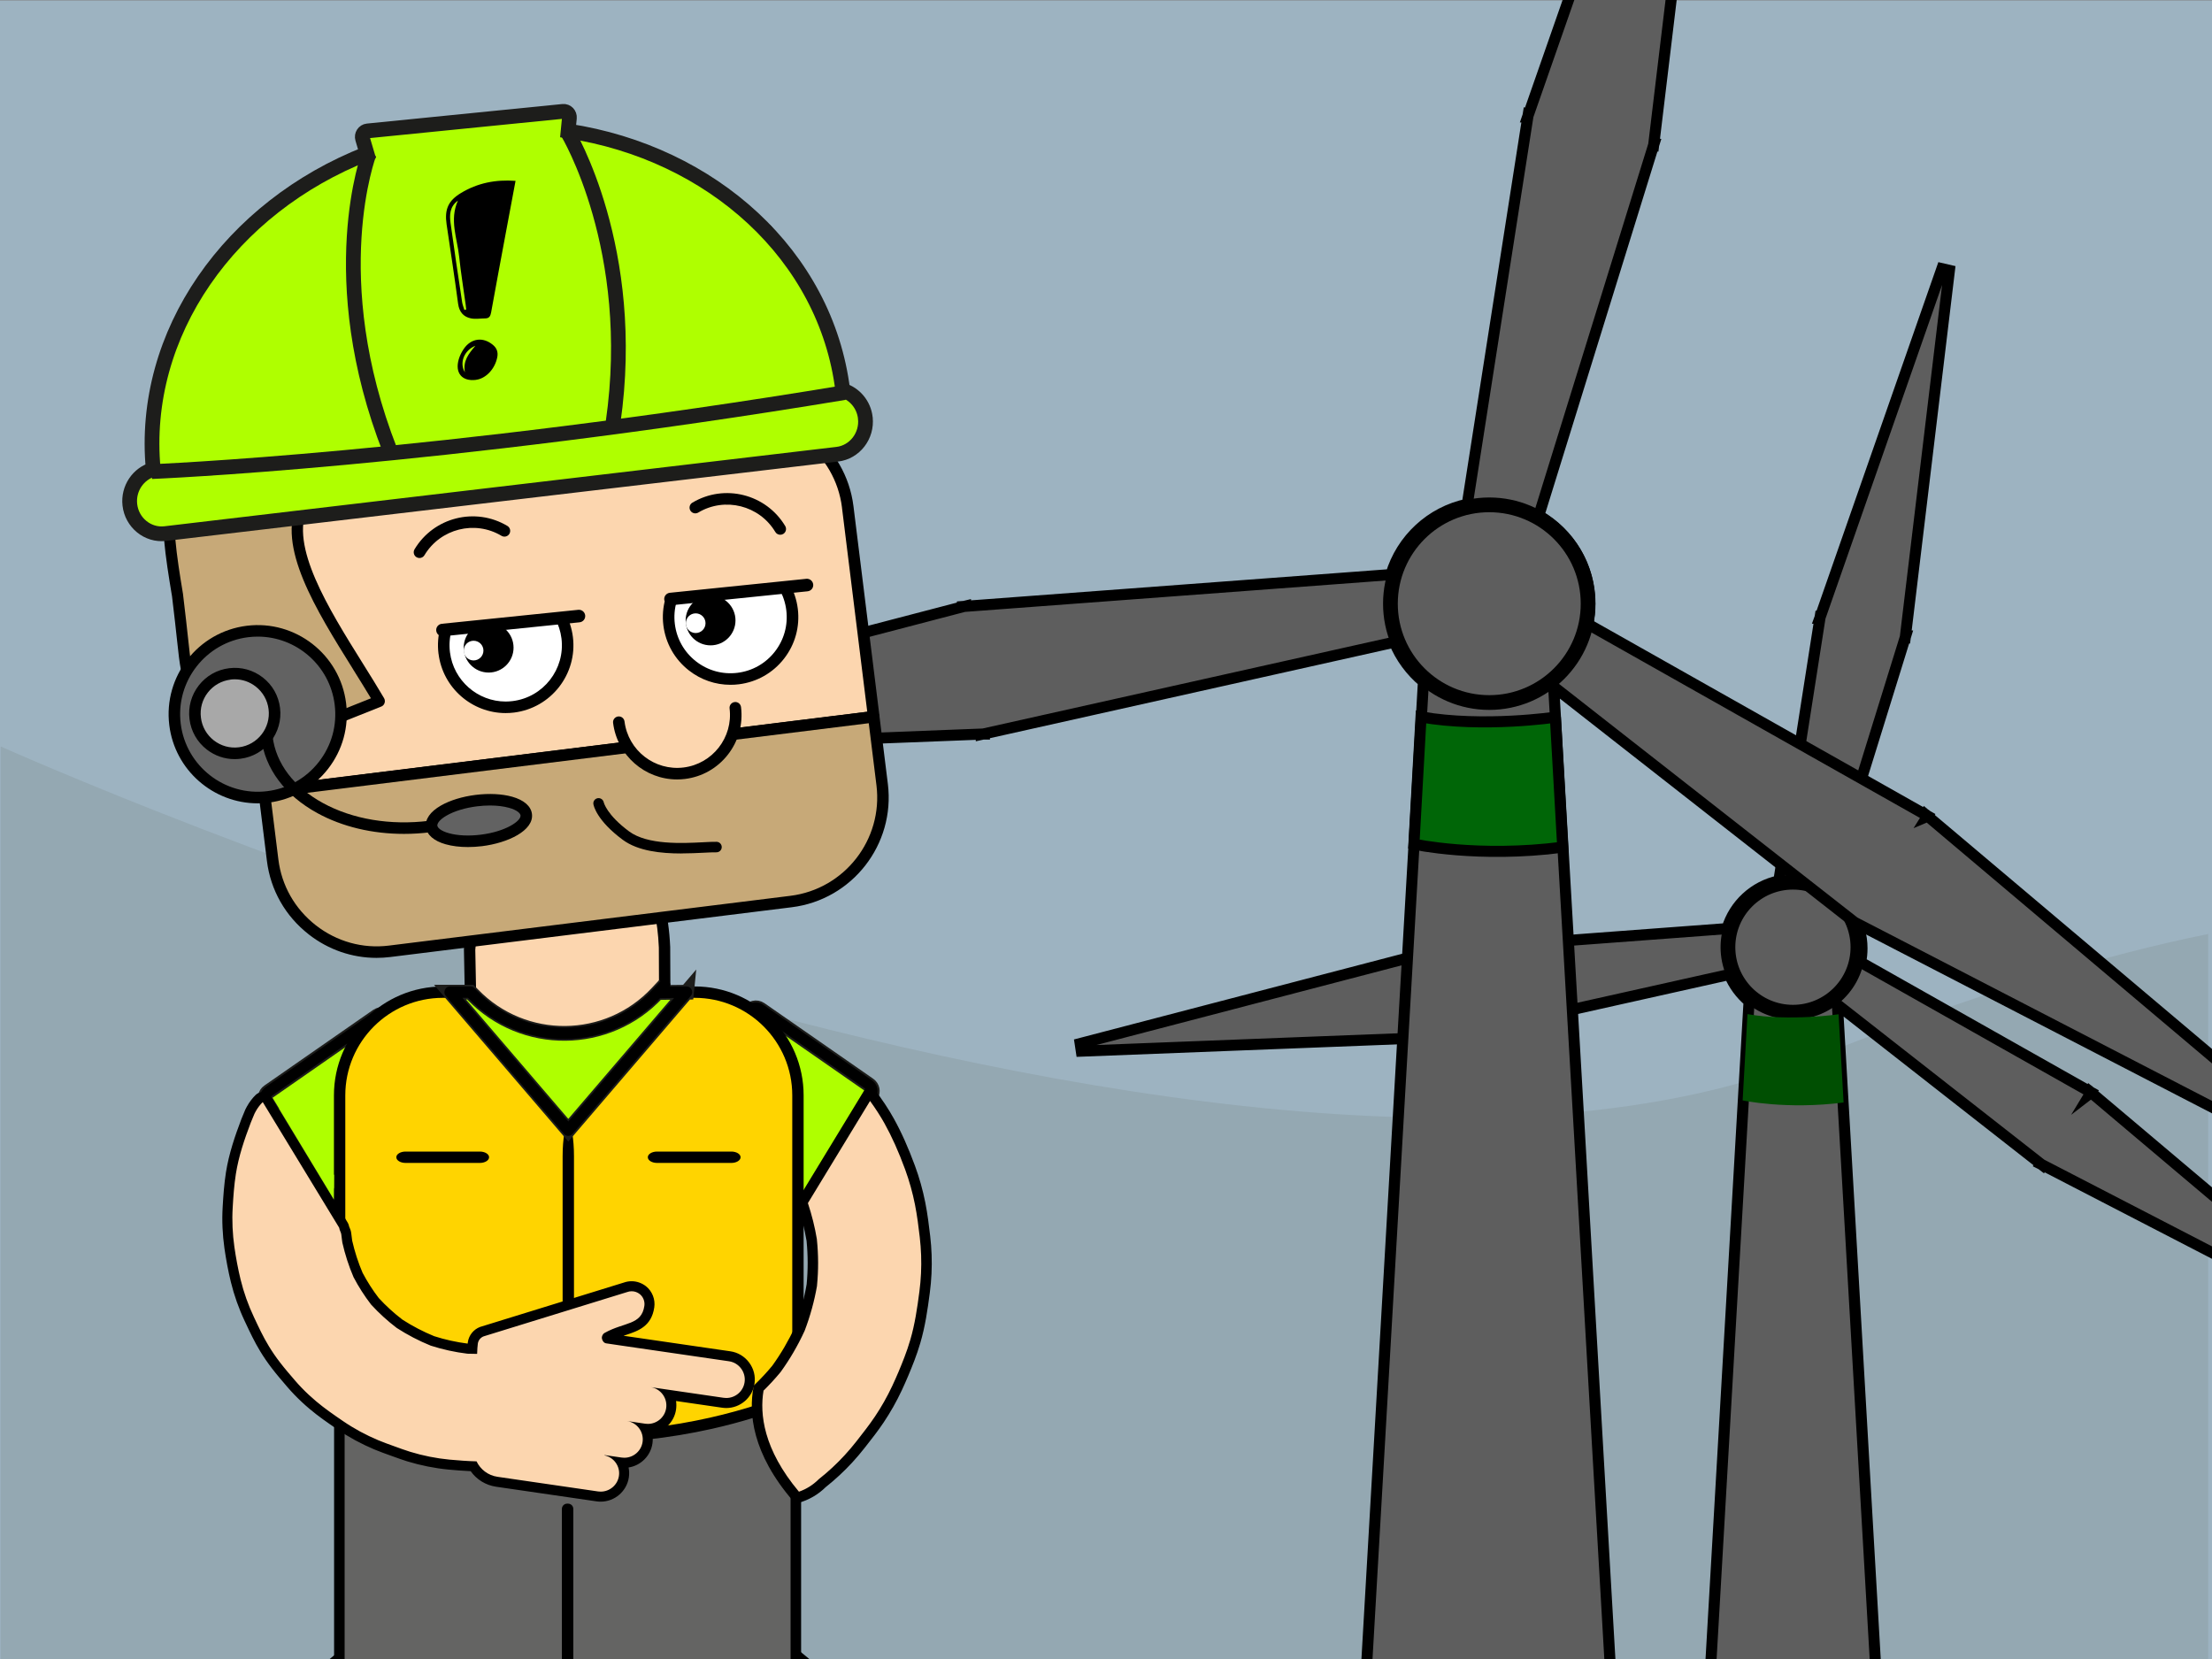 <?xml version="1.0" encoding="UTF-8"?>
<svg xmlns="http://www.w3.org/2000/svg" id="Ebene_1" data-name="Ebene 1" viewBox="0 0 600 450">
  <rect x="0" y="0" width="600" height="450" fill="#808080" stroke="none"/>
  <defs>
    <style>
      .cls-1, .cls-2 {
        fill: none;
      }

      .cls-1, .cls-2, .cls-3, .cls-4, .cls-5 {
        stroke-miterlimit: 10;
      }

      .cls-1, .cls-2, .cls-4 {
        stroke-width: 4px;
      }

      .cls-1, .cls-3, .cls-5 {
        stroke: #000;
      }

      .cls-6 {
        fill: #626262;
      }

      .cls-6, .cls-7, .cls-8, .cls-9, .cls-10, .cls-11, .cls-12, .cls-13, .cls-14, .cls-15, .cls-16, .cls-17, .cls-18 {
        stroke-width: 0px;
      }

      .cls-7 {
        fill: #ffd400;
      }

      .cls-8 {
        fill: #646463;
      }

      .cls-2, .cls-4 {
        stroke: #1d1d1b;
      }

      .cls-9 {
        fill: #fcd6af;
      }

      .cls-3 {
        fill: #5e5e5e;
      }

      .cls-3, .cls-5 {
        stroke-width: 3px;
      }

      .cls-11 {
        fill: #c7a978;
      }

      .cls-12 {
        fill: #94a8b2;
      }

      .cls-13 {
        fill: #40f;
      }

      .cls-14 {
        fill: #004f02;
      }

      .cls-15 {
        fill: #fff;
      }

      .cls-4, .cls-18 {
        fill: #afff00;
      }

      .cls-5 {
        fill: #006607;
      }

      .cls-16 {
        fill: #a8a8a8;
      }

      .cls-17 {
        fill: #9db3c1;
      }
    </style>
  </defs>
  <g>
    <rect class="cls-17" x="-2.44" y=".12" width="602.63" height="450"></rect>
    <path class="cls-12" d="m598.96,253.35v197.14H.18v-248.02s331.22,148.81,491.22,84.73c45.16-18.08,80.33-28.38,107.56-33.85Z"></path>
  </g>
  <g>
    <path class="cls-3" d="m567.19,296.35l.03-.05-.29-.16-.17-.14-.02.03-62.06-35.04c.25-1.21.38-2.47.38-3.75,0-6.93-3.78-12.98-9.39-16.21l21.07-67.97h.04s.03-.22.03-.22l.1-.33h-.06s11.92-99.17,11.92-99.17l-2.03-.47-32.94,94.28h-.06s-.05.32-.05.32l-.08.22h.04s-11.15,71.26-11.15,71.26c-6.71,1.41-12.1,6.43-14.04,12.93l-78.28,5.84v-.04s-.23.06-.23.06l-.34.03v.06s-96.62,25.23-96.62,25.23l.31,2.06,99.8-3.89v.06s.34-.07.34-.07h.23s0-.05,0-.05l75.42-16.85c1.17,2.85,3.02,5.34,5.34,7.28l-.36,6.16-10.2,176.54h45.02l-10.5-181.78,55.19,43.21-.02.03.2.1.26.2.03-.05,85.8,44.36,1.16-1.73-73.81-62.3Z"></path>
    <circle class="cls-1" cx="486.33" cy="256.93" r="17.63"></circle>
    <path class="cls-14" d="m498.72,275.12s-13.26,1.97-24.72-.04l-1.31,23.4s11.81,2.57,27.38.57l-1.36-23.93Z"></path>
    <g>
      <path class="cls-3" d="m522.83,221.41l.05-.08-.42-.24-.25-.21-.03.05-91.51-51.66c.36-1.79.57-3.64.57-5.53,0-10.22-5.57-19.14-13.84-23.9l31.06-100.22h.06s.04-.32.04-.32l.15-.48-.09-.02,17.58-146.2-3-.69-48.56,139.01-.09-.02-.08.49-.11.32h.06s-16.43,105.07-16.43,105.07c-9.9,2.08-17.83,9.48-20.69,19.07l-115.42,8.61v-.06s-.33.08-.33.08l-.5.04v.09s-142.46,37.2-142.46,37.2l.45,3.04,147.14-5.73v.09s.5-.11.5-.11h.34s0-.07,0-.07l111.2-24.85c1.72,4.2,4.45,7.87,7.88,10.73l-.52,9.08-15.04,260.3h66.38l-15.49-268.02,81.37,63.71-.03.05.29.15.38.3.05-.08,126.51,65.41,1.71-2.56-108.83-91.86Z"></path>
      <path class="cls-5" d="m421.89,194.53s-19.56,2.91-36.44-.06l-1.93,34.5s17.41,3.8,40.37.83l-2-35.28Z"></path>
    </g>
    <g>
      <path class="cls-13" d="m73.53,468.01s17.53-17.2,19.56-18.88,7.76-8.09,11.8-8.09,7.08,5.06,7.08,9.1c0,4.05-1.35,6.41-4.72,8.43-3.37,2.02-25.96,9.78-27.99,10.79-2.02,1.01-5.73,3.27-5.73.96v-2.31Z"></path>
      <g>
        <path class="cls-13" d="m95.58,446.78s-22.18,18.22-24.62,20.32-8.17,7.17-14.58,8.85c-6.41,1.69-11.72,2.6-12.81,4.05-2.07,2.75,11.46,10.79,37.76,6.74,26.3-4.05,42.82-13.15,46.53-14.16,3.71-1.01,18.3-6.34,20.28-6.71s2.99-.03,2.65-2.73-2.7-11.13-3.71-12.81-.55-9.65-4.49-10.73c0,0,1.41,10.85-10.2,13.66-11.61,2.8-19.52,0-19.52,0,0,0-3.56-1.58-8.28,1.45-4.72,3.03-15.47,9.39-18.53,10.26s-7.15,3.28-8.46,2.13c-.67-.59,12.64-13.84,12.64-13.84l5.32-6.48Z"></path>
        <path class="cls-10" d="m48.96,503.3c-7.26-1.8-10.5-3.02-11.24-13.03-.75-10.13,5.83-12.23,6.12-12.31.07-.02.15-.04.22-.05,1.51-.74,3.89-1.34,7.52-2.22,1.42-.35,2.89-.7,4.45-1.11,5.93-1.56,11.46-6.35,13.82-8.39l.19-.16c2.43-2.1,23.74-19.6,24.64-20.35.05-.04.09-.07.14-.1,3.22-3,6.89-5.96,10.08-5.96,2.34,0,4.55,1.29,6.22,3.63,1.43,2.01,2.29,4.59,2.29,6.9,0,.62-.03,1.2-.09,1.76.03.01.05.02.07.03.53.17,8.02,2.52,18.68-.05,10.18-2.46,9.17-11.7,9.12-12.09-.06-.47.12-.95.48-1.26.36-.31.85-.43,1.31-.3,3.62.99,4.32,5.57,4.84,8.92.14.91.33,2.15.5,2.45,1.18,1.97,3.57,10.72,3.9,13.37.01.11.02.21.03.31.47,1.87,2.24,10.1-.52,16.66-.91,2.17-5.62,5.42-22.83,8.57-6.68,1.22-11.34,3.07-17.8,5.63-4.21,1.67-9.44,3.75-16.53,6.15-10.33,3.51-20.46,4.82-29.15,4.82-6.44,0-12.09-.72-16.45-1.8Zm83.77-48.66c-11.89,2.87-19.99.08-20.33-.04-.02,0-.06-.02-.09-.03,0,0-.31-.13-.85-.21-.39-.06-.73-.28-.96-.61s-.3-.73-.21-1.11c.17-.73.25-1.55.25-2.49,0-3.46-2.61-7.68-5.65-7.68-2.61,0-6.86,4-8.45,5.5-.11.1-.22.18-.35.24-2.99,2.46-21.97,18.06-24.19,19.98l-.19.16c-2.51,2.17-8.39,7.26-14.96,8.99-1.58.42-3.13.79-4.5,1.13-3.01.73-6.74,1.64-7.48,2.33-.13.68-.74,1.18-1.46,1.15-.14,0-.28-.03-.41-.08-1.26,1.23-2.67,3.65-2.33,8.2.62,8.37,2.58,8.86,9.08,10.47,9.86,2.44,26.6,2.95,44-2.95,7.02-2.38,12-4.36,16.4-6.1,6.61-2.62,11.38-4.52,18.34-5.79,12.68-2.32,20.02-5.21,20.72-6.87,2.47-5.87.73-13.49.35-14.96-.02-.08-.03-.15-.04-.23,0-.1-.02-.2-.03-.31-.34-2.72-2.67-10.85-3.52-12.26-.46-.76-.63-1.9-.87-3.49-.21-1.4-.49-3.21-1.04-4.59-.65,4.34-3.45,9.79-11.22,11.66Zm18.1,8.86h0,0Z"></path>
      </g>
    </g>
    <g>
      <path class="cls-13" d="m235.39,468.01s-17.53-17.2-19.56-18.88-7.76-8.09-11.8-8.09-7.08,5.06-7.08,9.1,1.35,6.41,4.72,8.43c3.37,2.02,25.96,9.78,27.99,10.79,2.02,1.01,5.73,3.27,5.73.96v-2.31Z"></path>
      <g>
        <path class="cls-13" d="m213.35,446.78s22.18,18.22,24.62,20.32,8.17,7.17,14.58,8.85c6.41,1.69,11.72,2.6,12.81,4.05,2.07,2.75-11.46,10.79-37.76,6.74-26.3-4.05-42.82-13.15-46.53-14.16-3.71-1.01-18.3-6.34-20.28-6.71s-2.99-.03-2.65-2.73,2.7-11.13,3.71-12.81.55-9.65,4.49-10.73c0,0-1.41,10.85,10.2,13.66,11.61,2.8,19.52,0,19.52,0,0,0,3.56-1.58,8.28,1.45,4.72,3.03,15.47,9.39,18.53,10.26s7.15,3.28,8.46,2.13c.67-.59-12.64-13.84-12.64-13.84l-5.32-6.48Z"></path>
        <path class="cls-10" d="m214.37,500.29c-7.09-2.4-12.33-4.48-16.53-6.15-6.46-2.56-11.12-4.41-17.8-5.63-17.22-3.15-21.92-6.4-22.83-8.57-2.76-6.56-.98-14.79-.52-16.66,0-.1.02-.2.03-.31.33-2.65,2.72-11.4,3.9-13.37.17-.31.36-1.55.5-2.45.51-3.35,1.22-7.93,4.84-8.92.46-.12.95-.01,1.31.3.36.31.54.78.48,1.26-.05.39-1.06,9.63,9.12,12.09,10.67,2.58,18.16.22,18.68.05.02,0,.05-.02.07-.03-.06-.55-.09-1.13-.09-1.76,0-2.31.86-4.89,2.29-6.9,1.67-2.34,3.88-3.63,6.22-3.63,3.19,0,6.86,2.96,10.08,5.96.05.03.1.06.14.1.91.74,22.22,18.25,24.64,20.35l.19.16c2.36,2.04,7.89,6.83,13.82,8.39,1.56.41,3.03.77,4.45,1.11,3.63.88,6.01,1.49,7.52,2.22.07.01.15.03.22.05.28.08,6.87,2.18,6.12,12.31-.74,10.01-3.98,11.23-11.24,13.03-4.36,1.08-10.01,1.8-16.45,1.8-8.69,0-18.82-1.31-29.15-4.82Zm51.25-18.34c-.71.03-1.33-.46-1.46-1.15-.74-.69-4.47-1.6-7.48-2.33-1.37-.33-2.91-.71-4.5-1.13-6.57-1.73-12.45-6.82-14.96-8.99l-.19-.16c-2.22-1.92-21.2-17.52-24.19-19.98-.12-.06-.24-.14-.35-.24-1.6-1.5-5.84-5.5-8.45-5.5-3.04,0-5.65,4.22-5.65,7.68,0,.95.08,1.76.25,2.49.09.38.01.79-.21,1.11-.22.33-.57.55-.96.61-.53.08-.84.21-.84.21,0,0,0,0,0,0-.03.01-.07.03-.1.04-.34.12-8.44,2.91-20.33.04-7.77-1.87-10.57-7.33-11.22-11.66-.55,1.38-.83,3.19-1.04,4.59-.24,1.58-.42,2.73-.87,3.49-.84,1.41-3.18,9.54-3.52,12.26-.01.11-.02.21-.03.31,0,.08-.02.16-.04.23-.37,1.47-2.12,9.1.35,14.96.7,1.66,8.04,4.55,20.72,6.87,6.95,1.27,11.73,3.17,18.34,5.79,4.4,1.74,9.38,3.72,16.4,6.1,17.4,5.9,34.14,5.39,44,2.95,6.5-1.61,8.46-2.1,9.08-10.47.34-4.55-1.07-6.97-2.33-8.2-.13.05-.27.07-.42.08Z"></path>
      </g>
    </g>
    <g>
      <path class="cls-8" d="m215.88,375.71v75.44s-24.23,15.7-61.79,5.23v-47.11s-.24,0-.24,0v47.11c-37.56,10.47-61.79-5.23-61.79-5.23v-75.44"></path>
      <path class="cls-10" d="m128.34,461.4c7.51,0,16.13-.94,25.62-3.56,19.58,5.4,35.51,3.66,45.44,1.25,10.86-2.64,16.99-6.57,17.25-6.73.41-.26.65-.71.65-1.2v-75.44c0-.79-.64-1.43-1.43-1.43s-1.43.64-1.43,1.43v74.63c-1.82,1.04-7.38,3.95-15.85,6-9.44,2.28-24.52,3.92-43.08-1.04v-46.02c0-.79-.64-1.43-1.43-1.43h-.24c-.79,0-1.43.64-1.43,1.43v46.02c-18.56,4.96-33.64,3.32-43.08,1.04-8.48-2.05-14.04-4.96-15.85-6v-74.63c0-.79-.64-1.43-1.43-1.43s-1.43.64-1.43,1.43v75.44c0,.48.24.93.65,1.2.26.17,6.39,4.09,17.25,6.73,5.12,1.25,11.83,2.31,19.82,2.31Z"></path>
    </g>
    <g>
      <path class="cls-4" d="m210.82,334.82l-27.75-17.87c-.9-.58-1.21-1.75-.71-2.7l20.83-39.77c.58-1.1,1.99-1.45,3.02-.74l29.51,20.51c.9.63,1.16,1.84.59,2.78l-22.59,37.13c-.61,1-1.91,1.3-2.89.67Z"></path>
      <path class="cls-10" d="m211.03,336.5c-.35-.09-.7-.24-1.01-.45h0s-27.75-17.87-27.75-17.87c-1.55-1-2.08-2.98-1.22-4.62l20.83-39.77c.47-.9,1.31-1.55,2.29-1.8.99-.24,2.03-.05,2.86.53l29.51,20.51c1.53,1.07,1.97,3.15,1,4.75l-22.59,37.13c-.5.82-1.29,1.39-2.23,1.61-.57.13-1.15.12-1.7-.02Zm.58-2.92c.19.12.37.1.46.08.09-.02.26-.09.38-.27l22.59-37.13c.17-.27.09-.63-.17-.81l-29.51-20.51c-.2-.14-.39-.12-.49-.09-.1.02-.28.1-.39.31l-20.83,39.77c-.15.28-.06.62.21.79l27.75,17.87h0Z"></path>
    </g>
    <g>
      <path class="cls-4" d="m126.21,316.08l-20.83-39.77c-.58-1.1-1.99-1.45-3.02-.74l-29.51,20.52c-.9.62-1.16,1.84-.59,2.78l2.1,3.45,20.49,33.67c.41.66,1.12,1.02,1.84,1,.36-.01.73-.12,1.06-.33l27.74-17.87c.91-.58,1.22-1.76.72-2.71Zm-29.66,19.43s-.04.01-.06,0c-.09-.03-.27-.09-.38-.28l-20.73-34.07"></path>
      <path class="cls-10" d="m127.51,315.4l-20.83-39.77c-.47-.9-1.31-1.55-2.29-1.79-.99-.24-2.03-.05-2.87.53l-29.51,20.51c-1.53,1.07-1.97,3.15-1,4.75l2.47,4.05,20.12,33.08c.5.82,1.29,1.39,2.23,1.61.35.08.7.11,1.04.07.22,0,.45-.04.66-.1.35-.09.69-.24,1.01-.45l27.75-17.87c1.55-1,2.08-2.98,1.22-4.62Zm-2.81,2.15l-27.75,17.88h0c-.15.1-.3.1-.4.08-.02.01-.04.01-.06,0-.09-.03-.27-.09-.38-.28l-20.73-34.07-1.86-3.06c-.17-.27-.09-.63.17-.81l29.51-20.51c.2-.14.39-.12.49-.09.1.02.28.1.39.31l20.83,39.77c.14.27.05.61-.21.78Z"></path>
    </g>
    <g>
      <path class="cls-7" d="m156.69,389.97c20.95,0,40.18-3.56,58.78-10.89l.98-.38v-81.57c0-15.44-12.56-28-28-28h-68.32c-15.44,0-28,12.56-28,28v75.25s.81.44.81.44c14.44,7.83,37.23,17.16,63.77,17.16Z"></path>
      <path class="cls-10" d="m120.12,270.66h68.32c14.59,0,26.46,11.87,26.46,26.46v80.52c-10.33,4.07-30.1,10.79-58.21,10.79-27.25,0-50.01-9.91-63.03-16.97v-74.34c0-14.59,11.87-26.46,26.46-26.46h0Zm0-3.08c-16.29,0-29.54,13.25-29.54,29.54v74.34s0,1.83,0,1.83l1.61.87c14.6,7.91,37.64,17.34,64.5,17.34,12.53,0,24.8-1.33,36.45-3.94,7.78-1.75,15.27-4.06,22.89-7.06l1.95-.77v-2.1s0-80.52,0-80.52c0-16.29-13.25-29.54-29.54-29.54h-68.32Z"></path>
    </g>
    <g>
      <line class="cls-15" x1="154.16" y1="318.97" x2="154.16" y2="306.57"></line>
      <path class="cls-10" d="m154.15,391.3c.85,0,1.54-3.84,1.54-8.58v-69.11c0-4.74-.69-8.58-1.54-8.58-.85,0-1.54,3.84-1.54,8.58v69.11c0,4.74.69,8.58,1.54,8.58Z"></path>
    </g>
    <g>
      <path class="cls-9" d="m162.97,405.95c-.31,0-.62-.02-.92-.07h0s-13.98-2.03-27.26-3.97c-2.64-.38-4.95-1.93-6.33-4.2-2.28-.08-4.52-.26-6.62-.45-3.67-.35-7.35-1.08-10.94-2.17-1.26-.39-2.5-.83-3.7-1.27l-.72-.26c-1.47-.53-2.95-1.06-4.38-1.65-1.66-.7-3.35-1.5-5.03-2.41-1.75-.96-3.31-1.91-4.78-2.92-2.71-1.85-5.14-3.54-7.42-5.46-1.42-1.19-2.77-2.45-4.02-3.76-.65-.67-1.28-1.36-1.88-2.07-1.4-1.62-2.79-3.24-4.08-4.92-1.13-1.46-2.19-3-3.13-4.56-1.49-2.43-2.71-5.03-3.89-7.54l-.23-.48c-1.58-3.34-2.82-6.83-3.68-10.37-.68-2.78-1.25-5.8-1.72-8.99-.26-1.84-.43-3.68-.51-5.49-.08-1.85-.07-3.71.04-5.51.16-2.94.38-6.09.87-9.23.8-5.06,2.45-9.81,4.11-14.18.33-.84.67-1.67,1.03-2.48.13-.27.25-.51.39-.75.27-.5.61-1.02.98-1.51.36-.47.75-.91,1.15-1.31.26-.25.6-.39.95-.39.06,0,.11,0,.17.01.41.05.78.29.99.64l20.73,34.07c.05.08.09.17.12.27.06.13.09.28.11.43.01.06.11.3.18.45.15.34.31.74.36,1.16.05.49.11.96.17,1.42.03.3.07.55.11.8.7,3.06,1.69,6.12,2.92,9.01,1.33,2.52,2.86,4.92,4.57,7.14,2.02,2.21,4.27,4.26,6.69,6.1,2.82,1.82,5.82,3.38,8.92,4.64,3.12,1,6.34,1.7,9.59,2.1.4.01.81.02,1.21.03.04-.63.09-1.16.15-1.6.2-1.39,1.14-2.57,2.46-3.06l38.99-12.04c.47-.18,1.04-.28,1.62-.28,1.09,0,2.17.37,3.03,1.05,1.35,1.08,2.02,2.8,1.77,4.49-.64,4.36-3.6,5.34-6.74,6.37-1.42.47-3.04,1-4.67,1.91-.08.05-.11.12-.11.15,0,.07.05.14.08.18l3.5.52,29.74,4.33c3.48.51,5.89,3.75,5.38,7.23-.44,3.1-3.15,5.45-6.3,5.45-.31,0-.62-.02-.93-.07l-14.65-2.14c.59,1.16.8,2.47.61,3.78-.44,3.11-3.16,5.46-6.31,5.46-.23,0-.46-.01-.7-.04.59,1.16.8,2.47.61,3.77-.44,3.1-3.15,5.45-6.29,5.45-.25,0-.5-.02-.75-.04.59,1.13.84,2.44.64,3.78-.44,3.11-3.15,5.45-6.29,5.45Z"></path>
      <path class="cls-10" d="m71.27,298.94l20.73,34.07c.03.05.04.08.03.1,0,0-.01,0-.02,0-.01,0-.02,0-.03,0-.01,0-.02,0-.02,0-.01,0,.02.02.05.02.01,0,.02,0,.02-.01,0,0,0,0,0,0,.04.5.48,1.18.54,1.67.05.48.11.97.18,1.45.03.27.07.54.11.81.73,3.22,1.74,6.36,3.04,9.38,1.37,2.61,2.96,5.1,4.76,7.43,2.12,2.32,4.45,4.44,6.95,6.34,2.92,1.89,6.01,3.5,9.24,4.81,3.24,1.04,6.57,1.77,9.95,2.18.72.02,1.44.04,2.16.04.15,0,.31,0,.46,0,.03-1.13.09-2.07.19-2.77.13-.9.74-1.66,1.59-1.98l38.91-12.01c.4-.15.81-.22,1.22-.22.78,0,1.56.26,2.19.76.96.77,1.44,2,1.26,3.22-.77,5.26-5.43,4.34-10.72,7.29-.55.27-.88.93-.79,1.54.09.61.55,1.24,1.15,1.32l3.58.53,26.57,3.87,3.17.46c2.72.4,4.63,2.96,4.23,5.68-.36,2.49-2.51,4.28-4.95,4.28-.24,0-.48-.02-.73-.05l-19.82-2.89c2.73.4,4.63,2.96,4.23,5.68-.36,2.49-2.52,4.29-4.96,4.29-.23,0-.47-.02-.71-.05l-4.96-.73c2.73.4,4.63,2.96,4.23,5.68-.36,2.49-2.51,4.28-4.95,4.28-.24,0-.48-.02-.73-.05l-4.62-.67s-.02.04-.03.07c2.54.54,4.3,2.95,3.92,5.56-.36,2.49-2.51,4.28-4.94,4.28-.24,0-.48-.02-.73-.05,0,0-13.98-2.03-27.26-3.97-2.58-.37-4.65-2.01-5.7-4.19-2.43-.06-4.86-.25-7.32-.47-3.61-.34-7.19-1.06-10.66-2.12-1.47-.45-2.91-.99-4.35-1.51-1.45-.52-2.9-1.04-4.32-1.63-1.67-.7-3.31-1.49-4.91-2.35-1.59-.87-3.15-1.81-4.65-2.84-2.49-1.7-5-3.43-7.31-5.38-1.37-1.15-2.68-2.37-3.92-3.66-.63-.65-1.24-1.32-1.83-2.01-1.37-1.59-2.75-3.19-4.03-4.86-1.1-1.42-2.12-2.9-3.05-4.44-1.55-2.53-2.79-5.22-4.05-7.9-1.53-3.24-2.74-6.63-3.59-10.11-.71-2.91-1.26-5.88-1.69-8.86-.25-1.77-.42-3.56-.5-5.35-.08-1.79-.07-3.58.04-5.37.17-3.03.39-6.09.86-9.1.76-4.82,2.31-9.36,4.04-13.91.32-.81.65-1.62,1-2.41.1-.21.21-.42.33-.63.26-.48.56-.94.88-1.36.31-.41.65-.8,1.02-1.16m0-2.73c-.71,0-1.39.27-1.9.77-.46.45-.89.94-1.29,1.47-.4.53-.77,1.1-1.09,1.68-.15.26-.29.52-.41.78-.01.02-.02.04-.03.07-.32.72-.64,1.5-1.04,2.51-1.7,4.48-3.38,9.31-4.2,14.49-.5,3.19-.72,6.39-.89,9.37-.11,1.83-.13,3.74-.04,5.64.08,1.84.26,3.73.52,5.61.47,3.23,1.05,6.3,1.74,9.12.89,3.62,2.15,7.2,3.77,10.63l.23.48c1.19,2.54,2.43,5.17,3.96,7.68.96,1.59,2.05,3.17,3.22,4.69,1.31,1.7,2.72,3.34,4.08,4.92l.04.05c.62.72,1.27,1.44,1.94,2.13,1.28,1.33,2.67,2.63,4.12,3.85,2.32,1.96,4.78,3.67,7.53,5.54,1.5,1.03,3.09,2,4.88,2.98,1.73.93,3.46,1.76,5.16,2.47,1.49.62,3,1.16,4.45,1.68l.7.25c1.22.44,2.48.9,3.77,1.3,3.68,1.12,7.45,1.87,11.2,2.23,1.91.17,3.93.34,6,.43,1.61,2.28,4.09,3.81,6.89,4.22,13.27,1.94,27.26,3.97,27.26,3.97.37.05.74.08,1.12.08,3.82,0,7.1-2.85,7.64-6.62.13-.91.1-1.8-.08-2.65,3.31-.51,6-3.15,6.48-6.54.13-.89.1-1.79-.07-2.65,3.3-.52,5.99-3.16,6.47-6.54.11-.77.11-1.55,0-2.3l12.51,1.82c.37.05.75.08,1.12.08,3.82,0,7.11-2.85,7.65-6.62.3-2.03-.22-4.06-1.46-5.72-1.24-1.66-3.04-2.74-5.07-3.04l-3.18-.46-25.82-3.76c.23-.08.45-.15.68-.22,3.23-1.07,6.9-2.28,7.66-7.47.32-2.17-.54-4.37-2.25-5.74-1.13-.88-2.5-1.36-3.9-1.36-.71,0-1.42.12-2.09.36l-38.84,11.99c-.05.02-.11.03-.16.05-1.78.67-3.06,2.26-3.33,4.14-.02.12-.03.25-.05.38-3.07-.39-6.13-1.06-9.08-2.01-2.99-1.22-5.88-2.73-8.6-4.48-2.32-1.77-4.48-3.74-6.43-5.86-1.64-2.13-3.11-4.43-4.39-6.85-1.18-2.76-2.13-5.69-2.82-8.71-.03-.2-.06-.41-.08-.61,0-.03,0-.06-.01-.09-.06-.44-.12-.9-.17-1.34-.08-.66-.29-1.17-.47-1.57-.03-.08-.07-.16-.1-.23-.02-.13-.05-.25-.09-.37-.07-.23-.16-.45-.28-.66,0-.02-.02-.03-.03-.05l-20.73-34.07c-.43-.71-1.16-1.18-1.99-1.29-.11-.01-.23-.02-.34-.02h0Z"></path>
    </g>
    <g>
      <path class="cls-9" d="m153.51,295.88l-25.91-26.76-.22-11.54s2.03-23.99,7.46-23.99,37.58,0,37.58,0c0,0,7.05,5.01,7.83,23.36l.05,10.24-26.78,28.7Z"></path>
      <path class="cls-10" d="m126.08,269.76l-.24-12.23v-.08c.03-.25.54-6.15,1.73-12.16,1.81-9.15,4.05-13.24,7.27-13.24h38.07s.4.28.4.28c.31.22,7.67,5.67,8.48,24.55l.05,10.91-28.3,30.33-27.46-28.36Zm52.63-12.77c-.64-14.9-5.55-20.6-6.86-21.86h-37.01c-.59,0-2.5,1.93-4.25,10.73-1.09,5.48-1.6,11.05-1.67,11.77l.21,10.86,24.36,25.16,25.26-27.07-.04-9.6Z"></path>
    </g>
    <g>
      <path class="cls-4" d="m186.23,269.12l-32.08,37.45-32.08-37.45h5.52s.65.67.65.67c13.74,14.19,36.56,13.98,50.04-.46l2-2.14-1.89,2.03,7.84-.09Z"></path>
      <path class="cls-10" d="m152.99,307.57l-32.08-37.45c-.39-.46-.48-1.1-.23-1.65.25-.55.8-.9,1.4-.9h5.52c.42,0,.82.17,1.11.47l.65.67c6.28,6.48,14.68,10.04,23.68,10.04.1,0,.21,0,.31,0,9.13-.08,17.58-3.81,23.81-10.48l.1-.11s0,0,0,0l1.89-2.03c.58-.62,1.55-.66,2.18-.08.44.41.59,1.03.42,1.57l4.45-.05h.02c.6,0,1.14.35,1.39.89.26.55.17,1.19-.23,1.65l-32.08,37.45c-.29.34-.72.54-1.17.54s-.88-.2-1.17-.54Zm26.08-36.82c-6.77,7.07-15.88,11-25.69,11.09-9.99.09-19.3-3.81-26.24-10.98l-.19-.2h-1.52s28.73,33.54,28.73,33.54l28.69-33.5-3.78.05Z"></path>
    </g>
    <g>
      <line class="cls-15" x1="196.82" y1="313.91" x2="200.44" y2="313.91"></line>
      <path class="cls-10" d="m175.72,313.9c0,.85,1.12,1.54,2.5,1.54h20.16c1.38,0,2.5-.69,2.5-1.54,0-.85-1.12-1.54-2.5-1.54h-20.16c-1.38,0-2.5.69-2.5,1.54Z"></path>
    </g>
    <g>
      <line class="cls-15" x1="128.6" y1="313.91" x2="132.22" y2="313.91"></line>
      <path class="cls-10" d="m107.5,313.9c0,.85,1.12,1.54,2.5,1.54h20.16c1.38,0,2.5-.69,2.5-1.54,0-.85-1.12-1.54-2.5-1.54h-20.16c-1.38,0-2.5.69-2.5,1.54Z"></path>
    </g>
    <g>
      <path class="cls-9" d="m251.28,340.44c-.06-1.67-.19-3.34-.38-5.01-.35-3-.73-6.01-1.31-8.98-.65-3.31-1.57-6.58-2.73-9.74-1.59-4.32-3.42-8.62-5.67-12.65-1.56-2.8-3.37-5.42-5.29-7.97l-18.31,30.09c1.14,3.33,2.02,6.75,2.6,10.22.4,4.04.42,8.11.02,12.16-.7,4.08-1.8,8.08-3.28,11.95-1.75,3.81-3.87,7.44-6.32,10.83-1.51,1.83-3.12,3.57-4.83,5.21-1.17,6.26-.6,16.92,10.46,29.72,2.61-.73,4.88-2.05,6.8-3.96,2.55-2.01,4.94-4.23,7.14-6.62,1.11-1.21,2.17-2.45,3.18-3.74,1.77-2.26,3.55-4.52,5.16-6.9,1.81-2.7,3.42-5.54,4.8-8.48,1.23-2.61,2.35-5.29,3.38-7.98.59-1.53,1.11-3.08,1.58-4.65,1.31-4.42,1.95-8.9,2.55-13.46.43-3.32.59-6.67.47-10.02Z"></path>
      <path class="cls-10" d="m215.75,407.88l-.59-.69c-11.25-13.01-12.07-23.99-10.78-30.91l.08-.45.33-.32c1.66-1.6,3.24-3.3,4.69-5.06,2.37-3.28,4.43-6.82,6.14-10.51,1.44-3.77,2.51-7.66,3.18-11.58.38-3.88.37-7.84-.02-11.78-.57-3.36-1.42-6.71-2.54-9.95l-.22-.63,19.75-32.46,1.26,1.68c2.26,3.01,3.98,5.59,5.39,8.14,2.05,3.67,3.93,7.88,5.76,12.85,1.19,3.23,2.13,6.59,2.8,9.96.62,3.13,1.01,6.33,1.33,9.09.2,1.7.33,3.42.39,5.12h0c.12,3.41-.04,6.86-.49,10.26-.6,4.63-1.26,9.17-2.59,13.68-.47,1.59-1.01,3.19-1.61,4.76-1.08,2.81-2.23,5.53-3.42,8.08-1.41,3-3.06,5.92-4.9,8.67-1.55,2.31-3.28,4.52-4.96,6.65l-.26.33c-1.03,1.31-2.12,2.6-3.25,3.83-2.22,2.42-4.66,4.68-7.24,6.73-2.08,2.04-4.55,3.48-7.36,4.27l-.87.24Zm-8.65-30.63c-1.03,6.2-.09,15.81,9.61,27.37,2.01-.7,3.79-1.82,5.32-3.33l.12-.11c2.49-1.96,4.83-4.14,6.97-6.47,1.08-1.17,2.12-2.4,3.11-3.66l.26-.33c1.64-2.09,3.34-4.26,4.83-6.48,1.77-2.63,3.34-5.42,4.69-8.29,1.17-2.49,2.29-5.14,3.34-7.89.57-1.49,1.09-3.02,1.54-4.55,1.28-4.31,1.91-8.73,2.5-13.24.42-3.24.58-6.54.46-9.79-.06-1.62-.18-3.27-.37-4.89-.31-2.7-.7-5.84-1.3-8.87-.64-3.23-1.54-6.43-2.67-9.53-1.78-4.84-3.61-8.91-5.58-12.45-1.08-1.94-2.35-3.91-3.93-6.11l-16.86,27.71c1.06,3.2,1.89,6.5,2.44,9.81v.1c.43,4.16.44,8.34.03,12.44v.1c-.72,4.13-1.85,8.25-3.37,12.22l-.04.08c-1.79,3.89-3.96,7.62-6.46,11.07l-.06.07c-1.43,1.73-2.98,3.41-4.6,5Z"></path>
    </g>
    <g>
      <g>
        <path class="cls-9" d="m69.28,195.65l-3.82-37.77c-1.92-15.52,9.2-29.79,24.72-31.71l32.59-4.04,75.47-9.36c15.52-1.92,29.79,9.2,31.71,24.72l7.06,56.93-165.33,20.49-2.39-19.27Z"></path>
        <path class="cls-10" d="m70.12,215.11l-2.39-19.27s0-.02,0-.03l-3.82-37.75c-.98-7.91,1.2-15.76,6.14-22.09,4.94-6.34,12.02-10.37,19.94-11.35l108.06-13.39c16.41-2.03,31.42,9.66,33.45,26.08l7.06,56.93c.11.86-.5,1.64-1.36,1.74l-165.33,20.49c-.07,0-.13.01-.19.01-.78,0-1.45-.58-1.55-1.37Zm158.27-77.43c-1.82-14.7-15.27-25.18-29.97-23.36l-108.06,13.39c-7.09.88-13.43,4.49-17.86,10.17-4.43,5.68-6.38,12.71-5.5,19.8,0,.01,0,.02,0,.03l3.82,37.75,2.19,17.7,162.23-20.11-6.86-55.38Zm-159.11,57.97h0,0Z"></path>
      </g>
      <g>
        <path class="cls-11" d="m237,194.43l2.28,18.4c1.92,15.52-9.2,29.79-24.72,31.71l-108.9,13.5c-15.52,1.92-29.79-9.2-31.71-24.72l-2.28-18.4,165.33-20.49Z"></path>
        <path class="cls-10" d="m83.75,253.45c-6.34-4.94-10.37-12.02-11.35-19.94l-2.28-18.4c-.11-.86.5-1.64,1.36-1.74l165.33-20.49c.86-.11,1.64.5,1.74,1.36l2.28,18.4c2.03,16.41-9.66,31.42-26.08,33.45l-108.9,13.5c-1.24.15-2.48.23-3.72.23-6.63,0-13.05-2.2-18.39-6.37Zm-10.33-37.17l2.09,16.85c.88,7.09,4.49,13.43,10.17,17.86,5.68,4.43,12.71,6.38,19.8,5.5l108.9-13.5c14.7-1.82,25.18-15.27,23.36-29.97l-2.09-16.85-162.23,20.11Z"></path>
      </g>
    </g>
    <path class="cls-11" d="m211.06,123.95c-13.8,2.6-76.54-1.32-101.29.87-50.75,4.5-21.7,39.22-6.02,65.44,0,0-14.63,5.74-14.63,5.74-.05.11-38.32-14.52-38.38-14.49-.76-3.92-.89-7.28-2.48-19.98-2.95-17.44-8.42-47.1,17.27-52.32,40.02-6.42,101.85-17.04,132.65-38.47.11-.08,11.84-8.17,11.95-8.1,0,0,43.26,53.34.92,61.32Z"></path>
    <path class="cls-10" d="m87.78,197.37c-.12-.04-.3-.1-.53-.19-.44-.16-1.07-.4-1.87-.7-1.59-.6-3.81-1.45-6.39-2.43-5.14-1.96-11.67-4.47-17.22-6.6-5.72-2.2-11.12-4.27-11.63-4.45-.1-.03-.2-.07-.29-.13-.39-.22-.67-.61-.76-1.07-.44-2.32-.67-4.42-1.08-8.24-.29-2.73-.7-6.46-1.35-11.82l-.14-.83c-1.44-8.7-3.42-20.61-1.82-30.89,1.94-12.47,8.76-20.01,20.28-22.39.02,0,.04,0,.06-.01,22.29-3.65,46.05-7.84,68.76-13.68,27.71-7.13,48.43-15.45,61.58-24.73.08-.05,3.01-2.11,5.91-4.12,1.7-1.18,3.06-2.11,4.04-2.78.56-.38,1.03-.7,1.36-.92.65-.43,1.32-.86,2.15-.35.15.09.28.21.39.35.25.32,6.3,7.92,11.64,17.91,7.3,13.65,9.56,24.65,6.7,32.68-2.46,6.93-8.66,11.39-18.42,13.27-7.09,1.36-26.64,1.02-47.34.66-20.09-.35-40.86-.71-52.76.38-14,1.28-22.61,5.08-25.59,11.3-4.99,10.42,5.58,27.36,14.91,42.31,2.06,3.29,4,6.41,5.81,9.48.26.45.29,1,.07,1.48-.17.37-.47.65-.83.79-.32.13-13,5.19-14.32,5.71-.17.09-.39.14-.64.14-.2,0-.43-.04-.69-.13Zm-.72-2.09s0,0,0,0c0,0,0,0,0,0Zm0,0c.16-.34.43-.61.77-.76-.31.14-.6.39-.77.76Zm8.75-13.69c-10.24-16.41-20.83-33.38-15.08-45.38,3.53-7.37,12.71-11.64,28.05-13.04,12.07-1.1,32.92-.74,53.09-.39,20.54.36,39.94.7,46.72-.61,8.63-1.66,14.05-5.45,16.12-11.26,5.47-15.4-12.83-40.92-17.01-46.46-2.71,1.83-9.66,6.68-10.59,7.34-13.64,9.63-34.11,17.87-62.57,25.19-22.81,5.87-46.64,10.07-68.99,13.73-10.27,2.14-16.1,8.62-17.84,19.81-1.52,9.78.41,21.4,1.81,29.88l.14.86s0,.05,0,.07c.66,5.4,1.06,9.15,1.36,11.89.35,3.24.56,5.22.89,7.12.04.01.07.03.11.04.59.22,1.45.55,2.5.96,2.11.81,5.04,1.93,8.3,3.19,9.24,3.55,22.86,8.78,25.56,9.76,6.89-2.75,10.42-4.16,12.24-4.88-1.52-2.53-3.13-5.11-4.82-7.82Z"></path>
    <g>
      <circle class="cls-15" cx="198.17" cy="167.39" r="16.8"></circle>
      <path class="cls-10" d="m186.88,181.87c-3.87-3.02-6.33-7.36-6.94-12.23-1.25-10.05,5.92-19.24,15.97-20.49,4.87-.6,9.68.72,13.55,3.74,3.87,3.02,6.33,7.36,6.94,12.23.6,4.87-.72,9.68-3.74,13.55-3.02,3.87-7.36,6.33-12.23,6.94-.77.1-1.53.14-2.3.14-4.07,0-7.99-1.34-11.25-3.88Zm9.42-29.61c-8.34,1.03-14.28,8.66-13.25,17l-1.55.19,1.55-.19c.5,4.04,2.54,7.64,5.75,10.14,3.21,2.5,7.2,3.6,11.24,3.1,4.04-.5,7.64-2.54,10.14-5.75,2.5-3.21,3.6-7.2,3.1-11.24-.5-4.04-2.54-7.64-5.75-10.14-2.7-2.11-5.96-3.22-9.34-3.22-.63,0-1.27.04-1.91.12Z"></path>
    </g>
    <g>
      <circle class="cls-15" cx="137.16" cy="175.05" r="16.8"></circle>
      <path class="cls-10" d="m118.94,177.31c-.6-4.87.72-9.68,3.74-13.55,3.02-3.87,7.36-6.33,12.23-6.94,10.05-1.25,19.24,5.92,20.49,15.97,1.25,10.05-5.92,19.24-15.97,20.49-.76.09-1.52.14-2.27.14-9.13,0-17.06-6.82-18.21-16.11Zm16.35-17.38c-4.04.5-7.64,2.54-10.14,5.75-2.5,3.21-3.6,7.2-3.1,11.24.96,7.71,7.54,13.37,15.11,13.37.62,0,1.25-.04,1.89-.12,8.34-1.03,14.28-8.66,13.25-17-.96-7.71-7.54-13.37-15.11-13.37-.62,0-1.25.04-1.89.12Z"></path>
    </g>
    <circle class="cls-10" cx="192.74" cy="168.29" r="6.76"></circle>
    <circle class="cls-10" cx="132.54" cy="175.67" r="6.76"></circle>
    <path class="cls-10" d="m211.65,145.05c.27,0,.55-.07.8-.22.74-.44.98-1.4.54-2.14-5.2-8.69-16.49-11.54-25.19-6.34-.74.44-.98,1.4-.54,2.14.44.74,1.4.98,2.14.54,7.21-4.31,16.59-1.95,20.9,5.26.29.49.81.76,1.34.76Z"></path>
    <g>
      <circle class="cls-6" cx="69.9" cy="193.71" r="22.6"></circle>
      <path class="cls-10" d="m45.92,196.69h0c-1.64-13.22,7.79-25.31,21.01-26.95,13.22-1.64,25.31,7.79,26.95,21.01.79,6.41-.95,12.74-4.92,17.83-3.97,5.09-9.68,8.33-16.09,9.13-1,.12-2,.19-2.99.19-12.01,0-22.45-8.98-23.96-21.19Zm21.39-23.85c-11.51,1.43-19.72,11.95-18.29,23.47,1.43,11.51,11.96,19.72,23.47,18.29,5.58-.69,10.55-3.51,14.01-7.95,3.45-4.43,4.98-9.94,4.28-15.52-1.32-10.64-10.41-18.45-20.86-18.45-.86,0-1.73.05-2.6.16Zm-19.84,23.66h0,0Z"></path>
    </g>
    <g>
      <ellipse class="cls-6" cx="129.9" cy="222.56" rx="12.93" ry="5.44" transform="translate(-26.39 17.67) rotate(-7.07)"></ellipse>
      <path class="cls-10" d="m120.88,229.01c-3.19-.9-5.1-2.56-5.36-4.67-.26-2.11,1.18-4.18,4.06-5.83,2.47-1.42,5.84-2.45,9.46-2.9,3.63-.45,7.14-.27,9.89.5,3.19.9,5.1,2.56,5.36,4.67.56,4.52-6.55,7.87-13.52,8.74-1.31.16-2.61.24-3.85.24-2.21,0-4.28-.25-6.03-.75Zm8.55-10.3c-3.23.4-6.17,1.29-8.29,2.51-1.97,1.13-2.58,2.18-2.51,2.74h0c.07.56.92,1.43,3.11,2.04,2.35.66,5.43.81,8.65.41,6.78-.84,10.99-3.72,10.8-5.25-.07-.56-.92-1.43-3.11-2.04-1.48-.42-3.25-.63-5.17-.63-1.12,0-2.29.07-3.49.22Z"></path>
    </g>
    <path class="cls-10" d="m109.57,226.19c2.38,0,4.78-.15,7.2-.45.86-.11,1.47-.89,1.36-1.74-.11-.86-.89-1.47-1.74-1.36-10.51,1.3-20.74-.41-28.8-4.82-7.89-4.32-12.74-10.72-13.64-18.01-.11-.86-.88-1.47-1.74-1.36-.86.11-1.47.89-1.36,1.74,1.03,8.32,6.44,15.55,15.24,20.37,6.76,3.7,14.91,5.63,23.48,5.63Z"></path>
    <g>
      <path class="cls-9" d="m167.86,195.89c1.08,8.73,9.03,14.92,17.76,13.84,8.73-1.08,14.92-9.03,13.84-17.76"></path>
      <path class="cls-10" d="m183.64,211.42c.71,0,1.44-.04,2.16-.13,4.63-.57,8.77-2.92,11.64-6.6,2.87-3.68,4.14-8.26,3.56-12.9-.11-.86-.89-1.47-1.74-1.36-.86.11-1.47.89-1.36,1.74.97,7.86-4.63,15.04-12.48,16.01-7.85.97-15.04-4.63-16.02-12.48-.11-.86-.89-1.47-1.74-1.36-.86.11-1.47.89-1.36,1.74,1.1,8.84,8.65,15.34,17.34,15.34Z"></path>
    </g>
    <circle class="cls-15" cx="128.46" cy="176.47" r="2.67"></circle>
    <circle class="cls-15" cx="188.7" cy="169.04" r="2.67"></circle>
    <circle class="cls-16" cx="63.68" cy="193.53" r="10.81"></circle>
    <path class="cls-10" d="m56.07,203.29c-2.61-2.03-4.27-4.96-4.67-8.24h0c-.41-3.28.49-6.52,2.52-9.13,2.03-2.61,4.96-4.27,8.24-4.67,3.28-.41,6.52.49,9.13,2.52,2.61,2.03,4.27,4.96,4.67,8.24.84,6.77-3.99,12.97-10.76,13.8-.52.06-1.03.1-1.55.1-2.74,0-5.39-.91-7.58-2.62Zm6.47-18.94c-2.45.3-4.64,1.54-6.16,3.49-1.52,1.95-2.19,4.37-1.88,6.82l-1.55.19,1.55-.19c.3,2.45,1.54,4.64,3.49,6.16,1.95,1.52,4.37,2.19,6.82,1.88,5.06-.63,8.67-5.26,8.04-10.32-.3-2.45-1.54-4.64-3.49-6.16-1.64-1.28-3.62-1.96-5.67-1.96-.38,0-.77.02-1.16.07Z"></path>
    <path class="cls-9" d="m178.52,163.36l41.39-4.44s1.62-6.52,0-7.58-25.63-9.3-25.63-9.3l-10.48,2.69-6.84,7.97-3.29,8.04,4.86,2.62Z"></path>
    <path class="cls-9" d="m115.37,171.39l41.39-4.44s1.62-6.52,0-7.58c-1.62-1.06-25.63-9.3-25.63-9.3l-10.48,2.69-6.84,7.97-3.29,8.04,4.86,2.62Z"></path>
    <path class="cls-10" d="m184.8,231.49c2.23,0,4.31-.11,6.06-.19,1.41-.07,2.63-.13,3.45-.11.81,0,1.44-.61,1.46-1.39.02-.79-.61-1.44-1.39-1.46-.93-.02-2.2.04-3.66.12-5.64.29-15.07.77-20.1-2.96-6.09-4.52-6.84-7.83-6.85-7.86-.16-.76-.9-1.27-1.66-1.13-.76.14-1.28.86-1.15,1.62.07.44.92,4.44,7.96,9.66,4.15,3.08,10.43,3.71,15.88,3.71Z"></path>
    <g>
      <line class="cls-9" x1="120.02" y1="170.89" x2="157.03" y2="167.1"></line>
      <path class="cls-10" d="m120.02,172.59c.06,0,.12,0,.18,0l37.01-3.79c.94-.1,1.62-.93,1.52-1.87-.1-.93-.93-1.61-1.87-1.52l-37.01,3.79c-.94.1-1.62.93-1.52,1.87.09.88.83,1.53,1.69,1.53Z"></path>
    </g>
    <g>
      <line class="cls-9" x1="181.87" y1="162.48" x2="218.88" y2="158.69"></line>
      <path class="cls-10" d="m181.87,164.18c.06,0,.12,0,.18,0l37.01-3.79c.94-.1,1.62-.93,1.52-1.87-.1-.93-.93-1.61-1.87-1.52l-37.01,3.79c-.94.1-1.62.93-1.52,1.87.09.88.83,1.53,1.69,1.53Z"></path>
    </g>
    <path class="cls-10" d="m113.78,151.36c-.27,0-.55-.07-.8-.22-.74-.44-.98-1.4-.54-2.14,5.2-8.69,16.49-11.54,25.19-6.34.74.44.98,1.4.54,2.14-.44.74-1.4.98-2.14.54-7.21-4.31-16.59-1.95-20.9,5.26-.29.49-.81.76-1.34.76Z"></path>
    <g>
      <path class="cls-4" d="m234.72,113.35c-.41-3.63-2.92-6.51-6.13-7.5-4.53-36.6-35.51-64.37-74.49-70.31l.35-3.55c.1-1.02-.73-1.88-1.73-1.78l-53.02,5.3c-.99.1-1.65,1.11-1.36,2.09l1.2,4.06c-37.01,14.51-61.49,48.74-57.97,85.67-4.06,1.13-6.84,5.18-6.35,9.59.54,4.86,4.86,8.37,9.59,7.82l182.3-21.53c4.73-.56,8.15-4.99,7.61-9.85Z"></path>
      <path class="cls-2" d="m100.12,41.66s-12.73,33.56,5.73,80.67"></path>
      <path class="cls-2" d="m153.99,35.98s19.08,31.53,12.3,78.65"></path>
      <path class="cls-2" d="m41.15,127.92s77.14-3.07,187.93-21.44"></path>
      <path class="cls-10" d="m139.84,49.05c-.88,4.71-1.73,9.25-2.58,13.79-1.36,7.31-2.73,14.61-4.05,21.93-.18.98-.52,1.58-1.54,1.59-1.33.01-2.71.26-3.98-.01-1.97-.42-3.13-1.72-3.43-3.96-.96-7.19-2.05-14.36-3.12-21.53-.6-4.07.45-6.42,3.89-8.5,4.51-2.73,9.4-3.7,14.81-3.3Zm-13.88,35.03c.17-.05.33-.09.5-.14-.05-.46-.09-.93-.16-1.39-.59-4.3-1.3-8.59-1.75-12.91-.52-4.99-2.71-9.95-.34-15.23-2.25,1.66-2.3,3.89-2,6.08.98,7.18,2.07,14.35,3.15,21.52.11.7.4,1.37.6,2.06Z"></path>
      <path class="cls-10" d="m129.01,103.05c-3.72.42-5.66-1.92-4.57-5.61.29-.98.77-1.95,1.35-2.8,1.99-2.9,5.2-3.33,7.89-1.11,1.01.83,1.47,1.89,1.22,3.27-.59,3.24-3.09,5.93-5.88,6.24Zm-.06-9.26c-3.06,1.23-4.41,4.62-2.85,7.19-.55-3.1,1-5.01,2.85-7.19Z"></path>
    </g>
    <polygon class="cls-18" points="75.72 300.8 90.56 325.36 90.61 318.75 76.89 298.53 75.72 300.8"></polygon>
    <circle class="cls-1" cx="403.96" cy="163.75" r="26.81"></circle>
  </g>
</svg>
